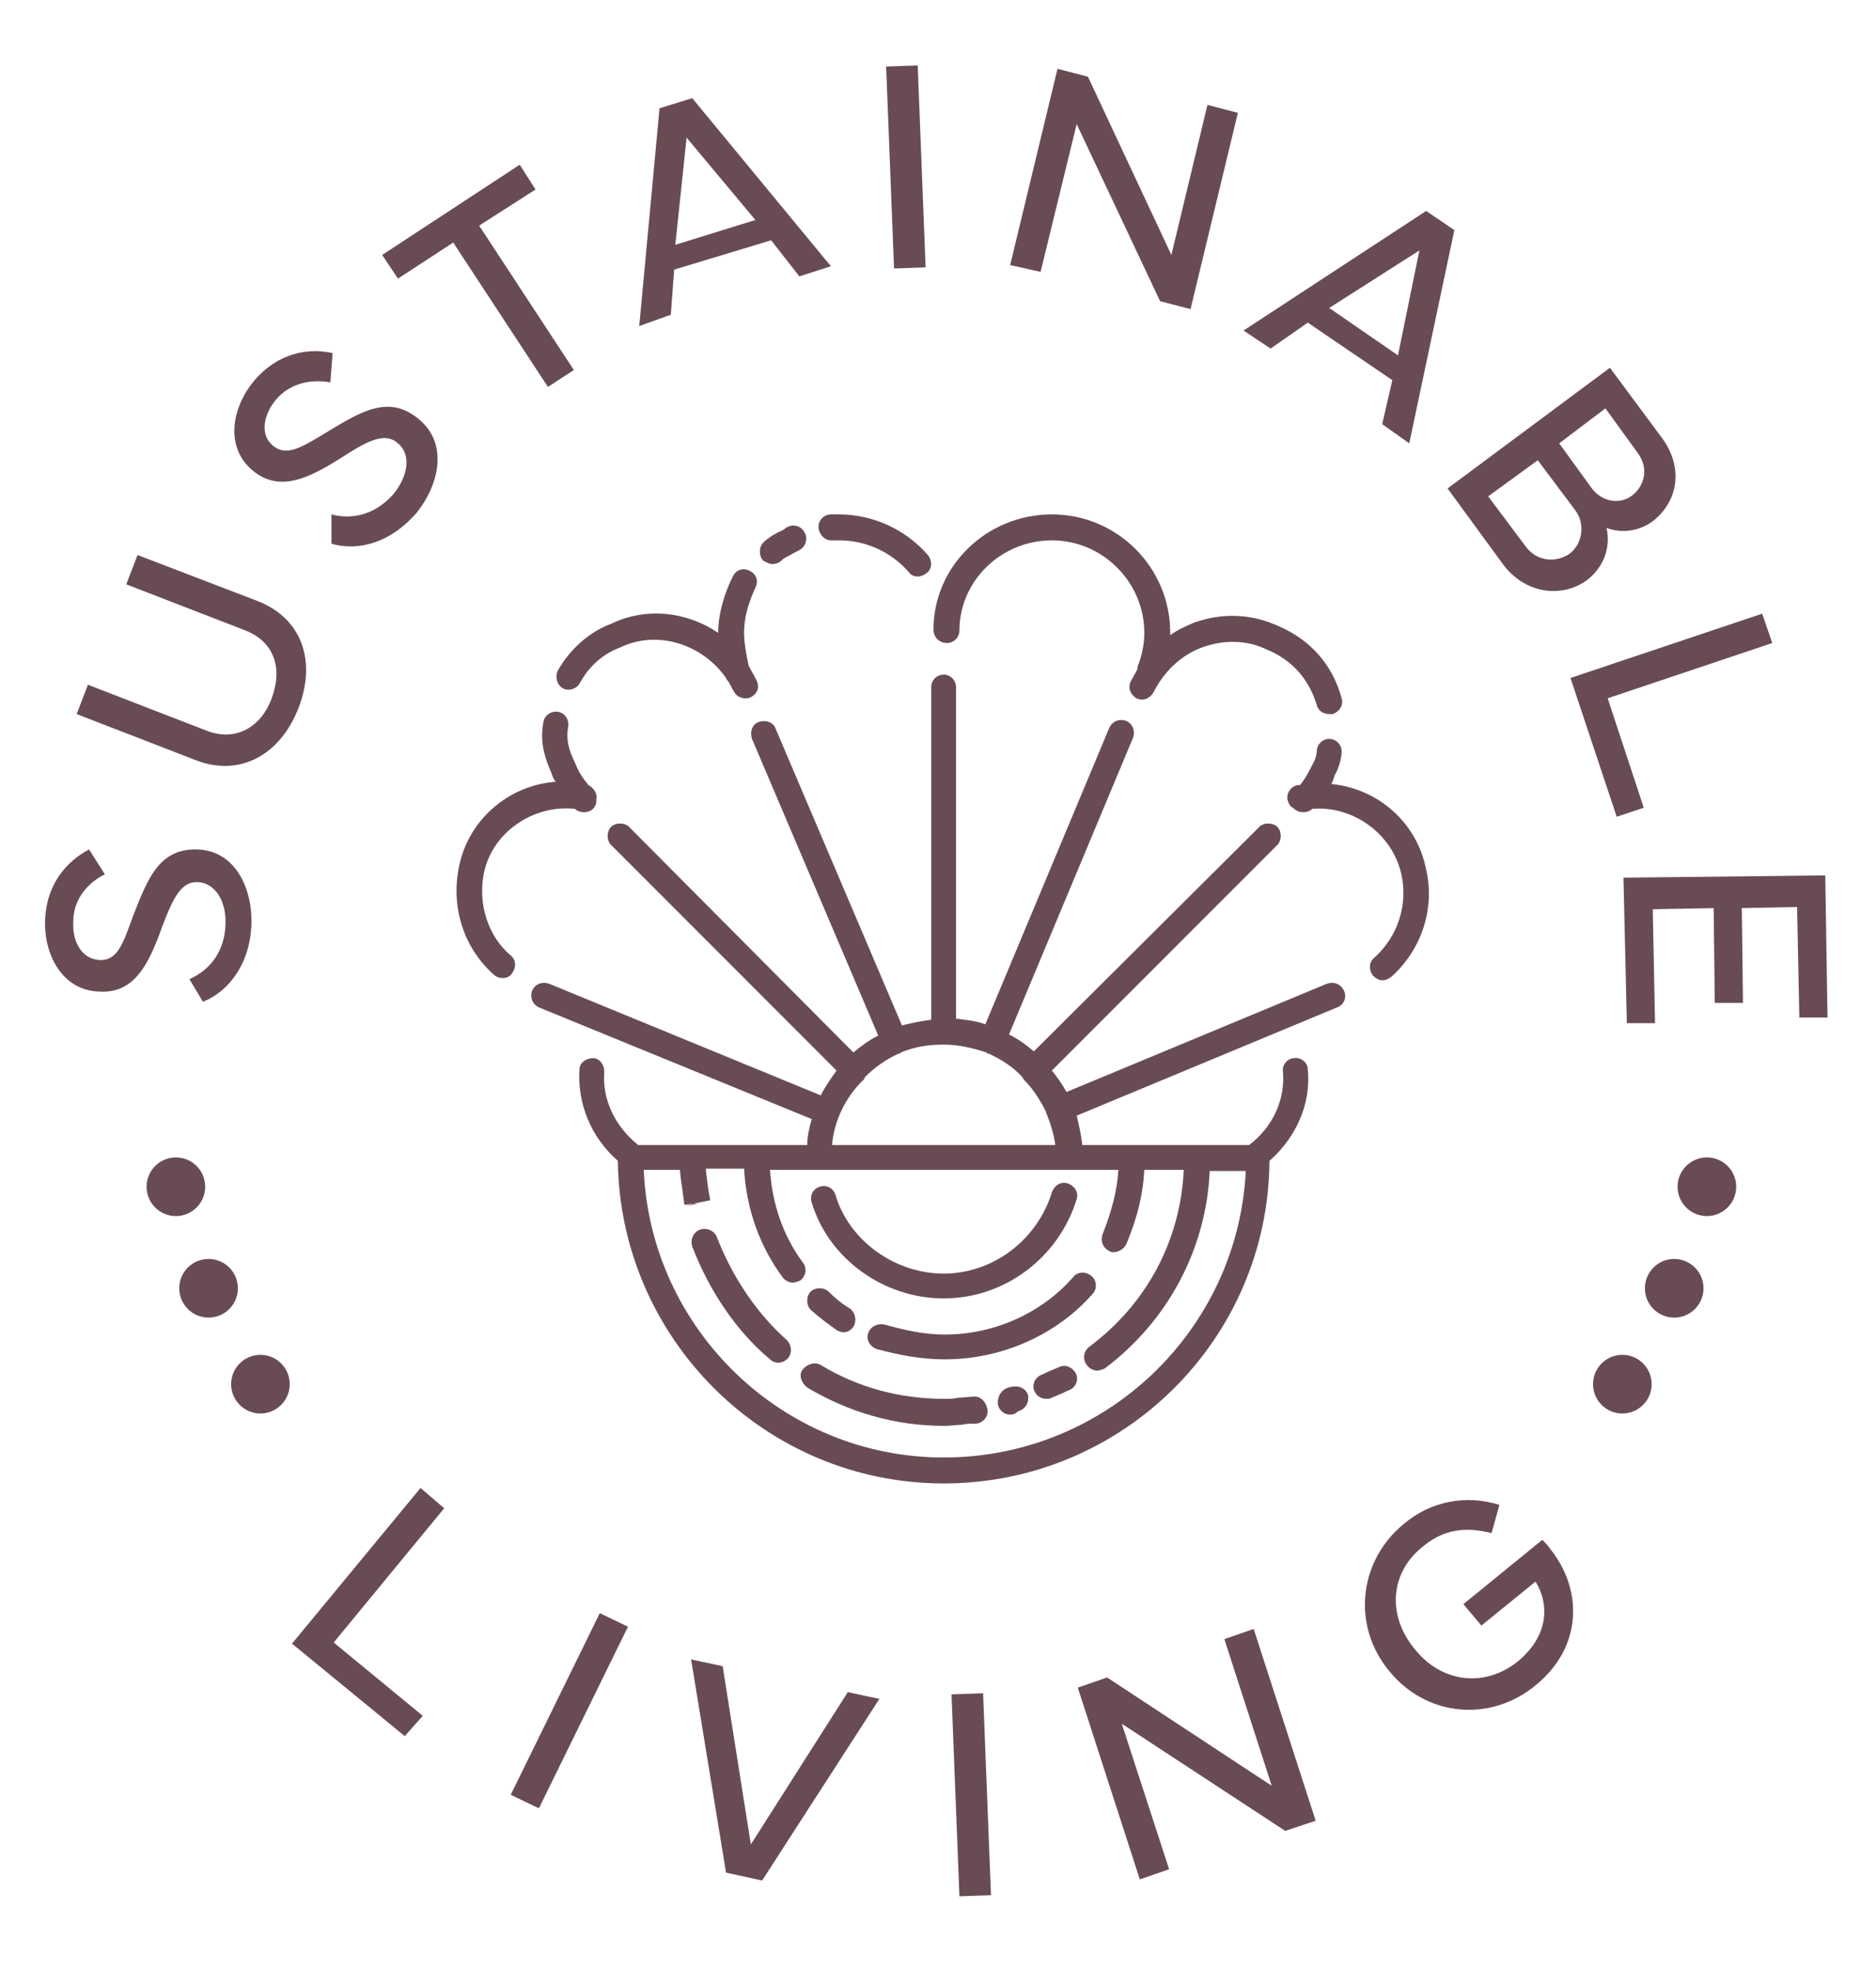<?xml version="1.0" encoding="utf-8"?>
<!-- Generator: Adobe Illustrator 28.0.0, SVG Export Plug-In . SVG Version: 6.00 Build 0)  -->
<svg version="1.1" id="Layer_1" xmlns="http://www.w3.org/2000/svg" xmlns:xlink="http://www.w3.org/1999/xlink" x="0px" y="0px"
	 width="166.4px" height="174.7px" viewBox="0 0 166.4 174.7" style="enable-background:new 0 0 166.4 174.7;" xml:space="preserve"
	>
<style type="text/css">
	.st0{fill:#694C53;}
</style>
<g>
	<path class="st0" d="M16.8,86.8c1.8-0.8,3.1-2.4,3.2-4.8c0.1-2.1-0.9-3.7-2.4-3.8c-1.5-0.1-2.2,1.3-3.2,3.9c-1.2,3.4-2.5,6-5.6,5.8
		c-3.3-0.1-4.9-3.3-4.8-6.3c0.1-3.3,2-5.3,3.9-6.3l1.4,2.2c-1.4,0.7-2.8,2.1-2.8,4.2c-0.1,1.7,0.7,3.3,2.3,3.4
		c1.6,0.1,2.1-1.4,3-3.9c1.3-3.3,2.3-6,5.7-5.9c3.4,0.1,4.9,3.5,4.8,6.6c-0.1,3.5-2,6-4.3,6.9L16.8,86.8z"/>
	<path class="st0" d="M17.4,67.4L6.8,63.3l1-2.6l10.6,4.1c2.4,0.9,4.7-0.2,5.7-2.9s0.2-5-2.3-6l-10.6-4.1l1-2.6l10.7,4.1
		c3.8,1.5,5.2,5.2,3.6,9.4S21.3,68.9,17.4,67.4z"/>
	<path class="st0" d="M29.4,45.6c1.9,0.5,3.9,0,5.5-1.8c1.3-1.6,1.6-3.5,0.4-4.5c-1.1-1-2.6-0.3-4.9,1.2c-3,1.9-5.6,3.2-8,1.2
		c-2.5-2.1-1.8-5.6,0.1-7.9c2.1-2.5,4.8-3,7-2.5l-0.2,2.6c-1.6-0.3-3.5,0-4.8,1.5c-1.1,1.3-1.5,3.1-0.3,4.1c1.2,1,2.5,0.2,4.8-1.2
		c3-1.8,5.5-3.4,8.2-1.1c2.6,2.2,1.7,5.8-0.2,8.2c-2.3,2.7-5.2,3.5-7.6,2.8L29.4,45.6z"/>
	<path class="st0" d="M33.9,22.6l12.2-8l1.4,2.2L42.5,20l8.4,12.8l-2.3,1.5l-8.4-12.8l-4.9,3.2L33.9,22.6z"/>
	<path class="st0" d="M56.7,28.9l1.8-19.3l2.9-0.9l12.3,14.9l-2.8,0.9l-2.5-3.2l-8.6,2.6l-0.3,4L56.7,28.9z M67,19.5l-6.1-7.3
		l-1,9.5L67,19.5z"/>
	<path class="st0" d="M82.1,23.7l-2.8,0.1L78.6,5.9l2.8-0.1L82.1,23.7z"/>
	<path class="st0" d="M89.6,23.5l4.2-17.4l2.7,0.7l7.4,15.8l3.2-13.3l2.7,0.7l-4.2,17.4l-2.7-0.7L95.5,11l-3.2,13.1L89.6,23.5z"/>
	<path class="st0" d="M110.3,29.3l16.2-10.6l2.5,1.7l-4,18.9l-2.4-1.7l0.9-3.9l-7.5-5.1l-3.3,2.3L110.3,29.3z M124,31.5l1.9-9.3
		l-8,5.1L124,31.5z"/>
	<path class="st0" d="M128.4,43.3l14.4-10.7l4.6,6.2c2,2.7,1.4,5.7-0.8,7.4c-1.2,0.9-2.8,1.1-4.1,0.6c0.4,1.8-0.3,3.5-1.7,4.6
		c-2.3,1.7-5.6,1.2-7.5-1.4L128.4,43.3z M132,44l3.3,4.4c1,1.4,2.7,1.5,3.9,0.7c1.1-0.8,1.5-2.6,0.5-3.9l-3.3-4.4L132,44z
		 M141.2,43.3c1,1.3,2.6,1.4,3.6,0.6c1-0.8,1.5-2.3,0.5-3.7l-2.9-4l-4.1,3.1L141.2,43.3z"/>
	<path class="st0" d="M143.4,72.4l-4.1-12.3l17-5.7l0.9,2.6l-14.6,4.9l3.2,9.7L143.4,72.4z"/>
	<path class="st0" d="M161.9,77.6l0.2,12.6l-2.5,0l-0.2-9.8l-4.9,0.1l0.1,8.4l-2.5,0l-0.1-8.4l-5.4,0.1l0.2,10.1l-2.5,0L144,77.8
		L161.9,77.6z"/>
</g>
<g>
	<path class="st0" d="M35.9,153.9l-10-8.2l11.4-13.8l2.1,1.8l-9.8,11.9l7.9,6.5L35.9,153.9z"/>
	<path class="st0" d="M47.8,160.3l-2.5-1.2l7.9-16.1l2.5,1.2L47.8,160.3z"/>
	<path class="st0" d="M61.3,147.1l2.8,0.6l2.5,15.8l8.6-13.5l2.8,0.6l-10.4,16.1l-3.2-0.7L61.3,147.1z"/>
	<path class="st0" d="M87.9,168l-2.8,0.1l-0.7-17.9l2.8-0.1L87.9,168z"/>
	<path class="st0" d="M101.1,166.6l-5.5-17l2.6-0.9l14.6,9.6l-4.2-13l2.6-0.9l5.5,17l-2.7,0.9l-14.5-9.5l4.2,12.9L101.1,166.6z"/>
	<path class="st0" d="M123.2,148.1c-3.3-4-2.7-9.7,1.3-13c2.5-2.1,5.6-2.6,8.5-1.7l-0.7,2.5c-2.4-0.6-4.3-0.3-6.1,1.2
		c-2.9,2.3-3.2,6.1-0.7,9.1c2.4,3,6.2,3.4,9.1,1.1c2.7-2.2,2.9-5,1.6-7.1l-4.8,3.9l-1.6-1.9l7-5.7c0.3,0.3,0.5,0.5,0.7,0.8
		c2.9,3.6,2.9,8.7-1.3,12.1C132.2,152.7,126.5,152.2,123.2,148.1z"/>
</g>
<g>
	<path class="st0" d="M83.7,115.1c5.4,0,10.2-3.6,11.8-8.8c0.2-0.6-0.2-1.2-0.8-1.4c-0.6-0.2-1.2,0.2-1.4,0.8
		c-1.3,4.2-5.2,7.2-9.6,7.2c-4.3,0-8.4-2.9-9.6-7c-0.2-0.6-0.8-0.9-1.4-0.7c-0.6,0.2-0.9,0.8-0.7,1.4
		C73.5,111.6,78.4,115.1,83.7,115.1z"/>
	<path class="st0" d="M74.2,117.9c0.2,0.1,0.4,0.2,0.6,0.2c0.4,0,0.7-0.2,0.9-0.5c0.3-0.5,0.2-1.2-0.3-1.6c-0.7-0.4-1.3-0.9-1.9-1.5
		c-0.4-0.4-1.2-0.4-1.6,0c-0.4,0.4-0.4,1.2,0,1.6C72.8,116.9,73.5,117.4,74.2,117.9z"/>
	<path class="st0" d="M96.8,113.1c-0.5-0.4-1.2-0.4-1.6,0.1c-2.8,3.2-7,5.1-11.4,5.1c-1.9,0-3.6-0.4-5.4-0.9
		c-0.6-0.1-1.2,0.2-1.4,0.8c-0.2,0.6,0.2,1.2,0.8,1.4c1.9,0.5,3.8,0.9,6,0.9c5.1,0,10-2.2,13.2-5.9
		C97.3,114.2,97.3,113.5,96.8,113.1z"/>
	<polygon class="st0" points="61.9,106.7 61.5,106.7 60.8,106.9 	"/>
	<path class="st0" d="M63.6,109.7c-0.2-0.6-0.9-0.9-1.5-0.7c-0.6,0.2-0.9,0.9-0.7,1.5c1.5,3.9,3.9,7.5,6.9,10
		c0.2,0.2,0.5,0.3,0.7,0.3c0.3,0,0.6-0.1,0.9-0.4c0.4-0.5,0.3-1.2-0.1-1.6C67.2,116.5,65,113.3,63.6,109.7z"/>
	<path class="st0" d="M86.5,123.8c-0.5,0-1,0.1-1.5,0.1c-0.4,0.1-0.8,0.1-1.2,0.1c-4,0-7.7-1-11-3c-0.5-0.3-1.2-0.1-1.6,0.4
		s-0.1,1.2,0.4,1.6c3.7,2.2,7.8,3.4,12.2,3.4c0.5,0,1-0.1,1.5-0.1c0.4-0.1,0.8-0.1,1.2-0.1c0.6,0,1.1-0.5,1.1-1.1
		S87.1,123.8,86.5,123.8z"/>
	<path class="st0" d="M90.1,122.9c-1.5,0-1.6,1.2-1.6,1.4c0,0.6,0.5,1.1,1.1,1.1c0.3,0,0.5-0.1,0.7-0.3c0.5-0.1,0.9-0.6,0.9-1.1
		C91.3,123.4,90.7,122.9,90.1,122.9z"/>
	<path class="st0" d="M93.9,121.2c-0.2,0.1-0.5,0.2-0.7,0.3c-0.3,0.1-0.6,0.3-0.9,0.4c-0.6,0.3-0.8,1-0.5,1.5c0.2,0.4,0.6,0.6,1,0.6
		c0.2,0,0.3,0,0.5-0.1c0.2-0.1,0.5-0.2,0.7-0.3c0.3-0.1,0.6-0.3,0.9-0.4c0.6-0.3,0.8-1,0.5-1.5S94.5,120.9,93.9,121.2z"/>
	<path class="st0" d="M117.7,87.2l-23.1,9.6c-0.4-0.7-0.8-1.3-1.3-1.9l20-20c0.4-0.4,0.4-1.2,0-1.6c-0.4-0.4-1.2-0.4-1.6,0
		L91.7,93.2c-0.7-0.6-1.4-1.1-2.2-1.5l11-26.3c0.2-0.6,0-1.2-0.6-1.5c-0.6-0.2-1.2,0-1.5,0.6l-11,26.3c-0.8-0.3-1.7-0.4-2.6-0.5
		V60.9c0-0.6-0.5-1.1-1.1-1.1s-1.1,0.5-1.1,1.1v29.5c-0.9,0.1-1.8,0.3-2.6,0.5L68.8,64.6c-0.2-0.6-0.9-0.8-1.5-0.6
		c-0.6,0.2-0.8,0.9-0.6,1.5l11.2,26.3c-0.8,0.4-1.5,0.9-2.2,1.5L55.8,73.3c-0.4-0.4-1.2-0.4-1.6,0s-0.4,1.2,0,1.6l20,20
		c-0.5,0.7-1,1.4-1.4,2.2l-24.1-9.9c-0.6-0.2-1.2,0-1.5,0.6c-0.2,0.6,0,1.2,0.6,1.5l24.2,9.9c-0.2,0.7-0.4,1.5-0.4,2.3H56.6
		c-2.1-1.7-3.2-4.1-3-6.5c0-0.6-0.4-1.2-1-1.2c-0.6,0-1.2,0.4-1.2,1c-0.2,3,1,6,3.4,8.1c0.2,15.8,13.1,28.6,28.9,28.6
		c15.9,0,28.8-12.8,28.9-28.6c2.4-2.1,3.7-5.1,3.4-8.1c0-0.6-0.6-1.1-1.2-1c-0.6,0-1.1,0.6-1,1.2c0.2,2.5-0.9,4.9-3,6.5H96
		c-0.1-0.9-0.3-1.8-0.5-2.6l23.1-9.6c0.6-0.2,0.9-0.9,0.6-1.5C118.9,87.2,118.3,87,117.7,87.2z M83.7,129.2
		c-14.3,0-26-11.4-26.6-25.5h3.2c0.1,1.1,0.3,2.1,0.4,3.1l0.8-0.1l1.5-0.3c-0.2-1-0.3-1.9-0.4-2.8H66c0.2,3.6,1.4,6.9,3.4,9.6
		c0.2,0.3,0.6,0.5,0.9,0.5c0.2,0,0.5-0.1,0.7-0.2c0.5-0.4,0.6-1.1,0.2-1.6c-1.7-2.3-2.7-5.1-2.9-8.2h30.9c-0.1,1.8-0.6,3.7-1.4,5.7
		c-0.2,0.6,0,1.2,0.6,1.5c0.1,0.1,0.3,0.1,0.4,0.1c0.4,0,0.9-0.3,1.1-0.7c1-2.4,1.5-4.5,1.6-6.6h3.5c-0.3,6.3-3.3,11.9-8.4,15.7
		c-0.5,0.4-0.6,1.1-0.2,1.6c0.2,0.3,0.6,0.5,0.9,0.5c0.2,0,0.5-0.1,0.7-0.2c5.6-4.2,9-10.6,9.3-17.5h3.2
		C109.8,117.9,98.1,129.2,83.7,129.2z M73.8,101.5c0.2-2.2,1.2-4.2,2.7-5.7c0,0,0.1,0,0.1-0.1c0.1-0.1,0.1-0.1,0.1-0.2
		c0.9-0.9,1.9-1.6,3-2.1c0,0,0.1,0,0.1,0c0,0,0.1-0.1,0.1-0.1c1.2-0.5,2.4-0.7,3.8-0.7c1.3,0,2.6,0.3,3.8,0.7c0,0,0.1,0.1,0.1,0.1
		c0,0,0.1,0,0.1,0c1.1,0.5,2.2,1.2,3,2.1c0,0.1,0.1,0.1,0.1,0.2c0,0,0.1,0.1,0.1,0.1c0.8,0.8,1.4,1.8,1.9,2.8c0,0,0,0.1,0,0.1
		c0,0.1,0.1,0.1,0.1,0.2c0.3,0.8,0.6,1.7,0.7,2.6H73.8z"/>
	<path class="st0" d="M73.7,47.9h0.7c2.4,0,4.6,1,6.2,2.8c0.2,0.3,0.5,0.4,0.8,0.4c0.3,0,0.5-0.1,0.8-0.3c0.5-0.4,0.5-1.1,0.1-1.6
		c-2-2.3-4.9-3.6-7.9-3.6h-0.7c-0.6,0-1.1,0.5-1.1,1.1S73.1,47.9,73.7,47.9z"/>
	<path class="st0" d="M68.5,50c0.3,0,0.6-0.1,0.8-0.3c0.2-0.2,0.4-0.3,0.8-0.5c0.3-0.2,0.6-0.3,0.9-0.5c0.5-0.3,0.7-1.1,0.3-1.6
		c-0.3-0.5-1-0.7-1.6-0.3c-0.2,0.2-0.5,0.3-0.7,0.4c-0.4,0.2-0.9,0.5-1.3,0.9c-0.4,0.4-0.4,1.2,0,1.6C67.9,49.8,68.2,50,68.5,50z"/>
	<path class="st0" d="M49.9,61c0.5,0.3,1.2,0.1,1.5-0.4c0.6-1.1,1.7-2.5,3.6-3.2c3.3-1.6,7.3-0.3,9.4,2.7c0,0.1,0.1,0.2,0.2,0.3
		c0.2,0.3,0.3,0.6,0.5,0.9c0.2,0.4,0.6,0.6,1,0.6c0.2,0,0.3,0,0.5-0.1c0.6-0.3,0.8-0.9,0.5-1.5c-0.2-0.4-0.5-0.9-0.7-1.3
		C66.2,58,66,57,66,56.1c0-1.7,0.6-3.1,1-4c0.3-0.6,0.1-1.2-0.5-1.5c-0.6-0.3-1.2-0.1-1.5,0.5c-0.8,1.6-1.3,3.4-1.3,5
		c-2.8-1.9-6.4-2.3-9.5-0.8c-1.9,0.7-3.6,2.2-4.7,4.1C49.2,60,49.4,60.7,49.9,61z"/>
	<path class="st0" d="M42.9,77.5c0.7-3.7,4.4-6.2,8.1-5.8c0,0,0,0,0,0c0.2,0.2,0.5,0.3,0.8,0.3s0.6-0.1,0.8-0.3
		c0.3-0.3,0.3-0.6,0.3-0.9c0.1-0.5-0.3-1-0.7-1.2c-0.5-0.6-0.9-1.2-1.2-2c-0.6-1.2-0.8-2.1-0.6-3.2c0.1-0.6-0.3-1.2-0.9-1.3
		c-0.6-0.1-1.2,0.3-1.3,0.9c-0.3,1.6,0,2.9,0.7,4.5c0.1,0.3,0.2,0.6,0.4,0.8c-4.2,0.3-7.8,3.4-8.6,7.6c-0.7,3.5,0.4,7.1,3.1,9.5
		c0.2,0.2,0.5,0.3,0.8,0.3c0.3,0,0.6-0.1,0.8-0.4c0.4-0.5,0.4-1.2-0.1-1.6C43.3,83,42.4,80.2,42.9,77.5z"/>
	<path class="st0" d="M126.5,77.1c-0.8-4.2-4.3-7.2-8.4-7.6c0.1-0.2,0.2-0.5,0.3-0.8c0.3-0.5,0.6-1.4,0.6-2.1c0-0.6-0.5-1.1-1.1-1.1
		s-1.1,0.5-1.1,1.1c0,0.2-0.1,0.7-0.4,1.2c-0.3,0.6-0.6,1.2-1.1,1.8c-0.1,0-0.1,0-0.2,0c-0.6,0.1-1,0.7-0.9,1.3
		c0.1,0.3,0.2,0.6,0.5,0.7c0,0,0,0.1,0.1,0.1c0.2,0.2,0.5,0.3,0.8,0.3s0.6-0.1,0.8-0.3c0,0,0,0,0,0c3.6-0.3,7.1,2.2,7.9,5.8
		c0.6,2.7-0.3,5.5-2.4,7.4c-0.5,0.4-0.5,1.1-0.1,1.6c0.2,0.2,0.5,0.4,0.8,0.4c0.3,0,0.5-0.1,0.8-0.3
		C126.1,84.2,127.3,80.5,126.5,77.1z"/>
	<path class="st0" d="M84,57c0.6,0,1.1-0.5,1.1-1.1c0-4.4,3.7-8,8.2-8c4.5,0,8.2,3.7,8.2,8.2c0,1-0.2,2-0.6,3c0,0.1,0,0.1,0,0.2
		c-0.2,0.4-0.4,0.7-0.6,1.1c-0.3,0.6,0,1.2,0.5,1.5c0.6,0.3,1.2,0,1.5-0.5c0.9-1.8,2.4-3.3,4.3-4c1.9-0.7,4-0.7,5.8,0.2
		c2.2,0.9,3.7,2.6,4.4,4.9c0.1,0.5,0.6,0.8,1.1,0.8c0.1,0,0.2,0,0.3,0c0.6-0.2,1-0.8,0.8-1.4c-0.8-3-2.8-5.2-5.6-6.4
		c-2.4-1.1-5-1.2-7.5-0.3c-0.7,0.3-1.4,0.6-2.1,1.1c0-0.1,0-0.2,0-0.2c0-5.8-4.7-10.5-10.5-10.5c-5.8,0-10.5,4.6-10.5,10.2
		C82.8,56.5,83.3,57,84,57z"/>
</g>
<circle class="st0" cx="15.6" cy="105.2" r="2.6"/>
<circle class="st0" cx="18.5" cy="114.2" r="2.6"/>
<circle class="st0" cx="23.1" cy="122.7" r="2.6"/>
<circle class="st0" cx="151.4" cy="105.2" r="2.6"/>
<circle class="st0" cx="148.5" cy="114.2" r="2.6"/>
<circle class="st0" cx="143.9" cy="122.7" r="2.6"/>
</svg>
